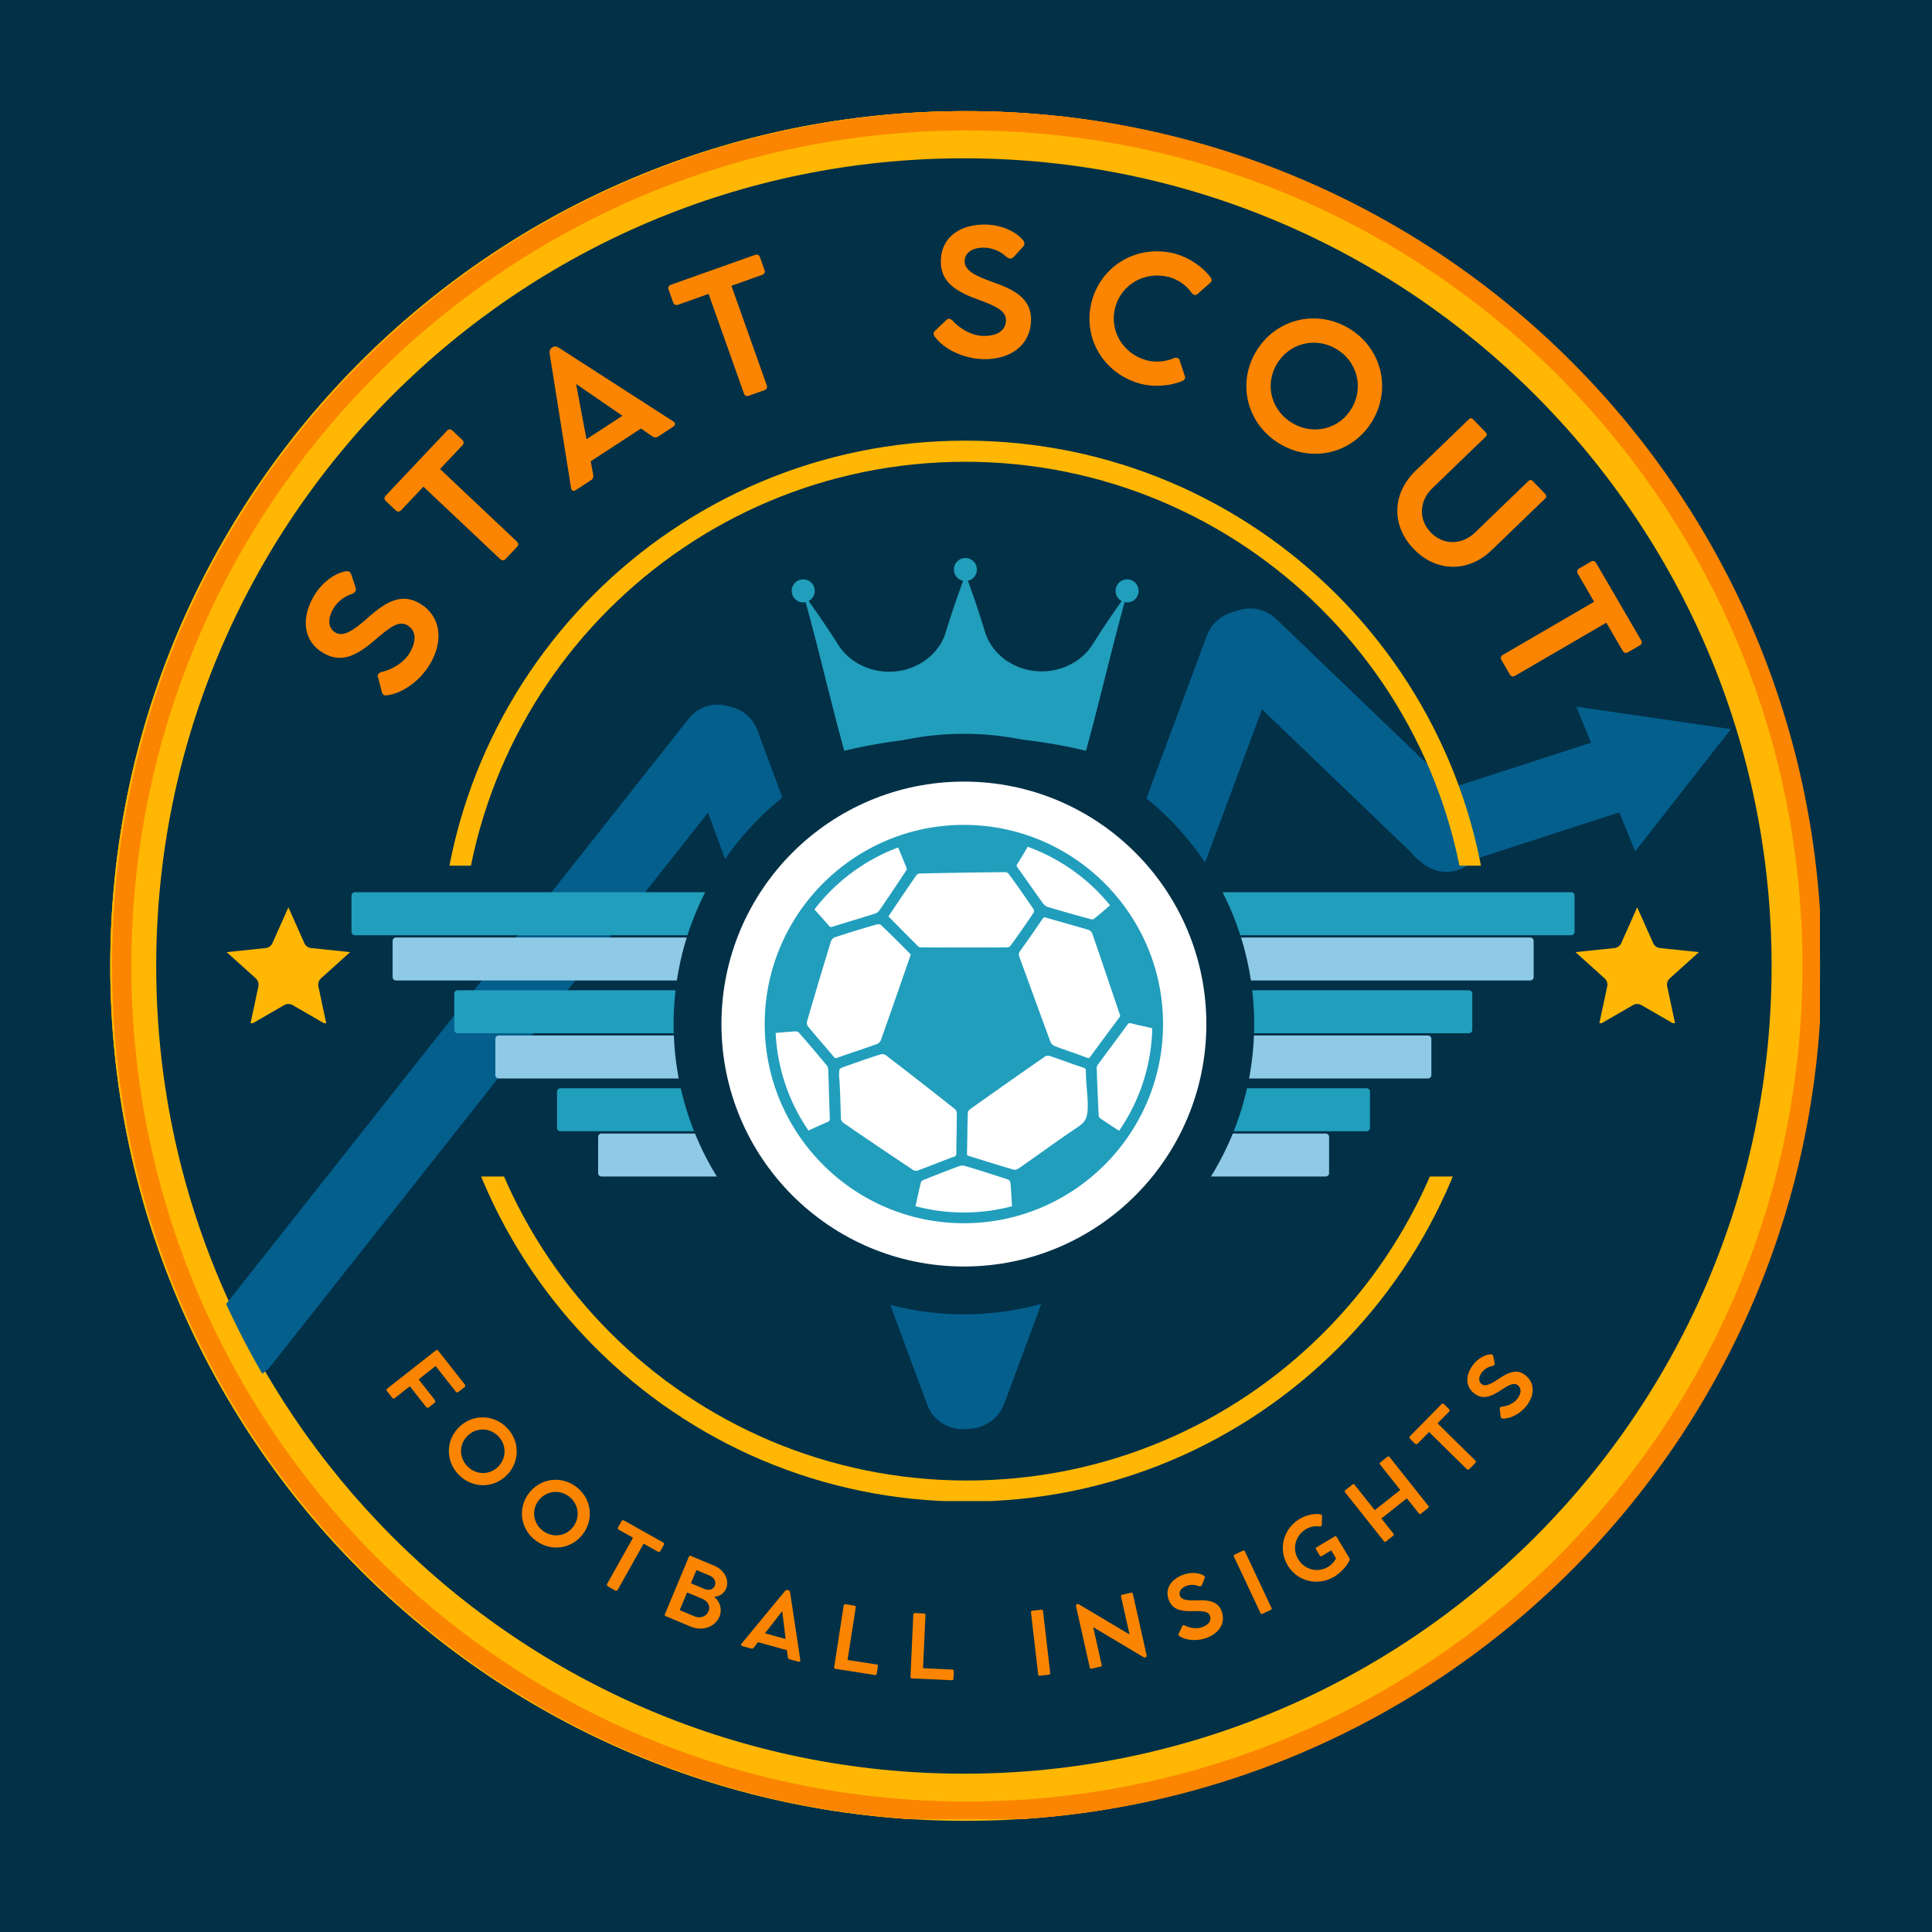 <?xml version="1.0" encoding="UTF-8"?>
<svg data-bbox="-37.5 -37.5 450 450" height="500" viewBox="0 0 375 375" width="500" xmlns="http://www.w3.org/2000/svg" data-type="ugc">
    <g>
        <defs>
            <clipPath id="73aba37c-d500-4ffc-96e3-b0f8db7399b5">
                <path d="M21.414 21.574H353.27v331.852H21.414Zm0 0"/>
            </clipPath>
            <clipPath id="82280f8c-c338-4e57-b68f-5aaf0910718e">
                <path d="M187.344 21.574c-91.64 0-165.93 74.285-165.93 165.926 0 91.64 74.29 165.926 165.93 165.926 91.636 0 165.926-74.285 165.926-165.926 0-91.64-74.29-165.926-165.926-165.926Zm0 0"/>
            </clipPath>
            <clipPath id="5808722c-e69e-40b5-815d-566d6ad76a3e">
                <path d="M21.414 21.574h331.5v331.5h-331.5Zm0 0"/>
            </clipPath>
            <clipPath id="133aa4dd-34f8-4f01-8e10-9a8b0a6a1b31">
                <path d="M187.34 21.574C95.703 21.574 21.414 95.86 21.414 187.5c0 91.637 74.29 165.926 165.926 165.926 91.637 0 165.926-74.29 165.926-165.926 0-91.64-74.29-165.926-165.926-165.926Zm0 0"/>
            </clipPath>
            <clipPath id="18bc7671-15c9-4ed8-bb27-ef04431ba6eb">
                <path d="M30.32 30.727h313.547v313.546H30.32Zm0 0"/>
            </clipPath>
            <clipPath id="e9a64fc7-1b72-4b56-90df-b66eb2aad5cd">
                <path d="M187.094 30.727c-86.586 0-156.774 70.191-156.774 156.773s70.188 156.773 156.774 156.773c86.582 0 156.773-70.191 156.773-156.773S273.676 30.727 187.094 30.727Zm0 0"/>
            </clipPath>
            <clipPath id="0712a79b-44dc-4ca2-a3f6-0cb3aca6fdbb">
                <path d="M39 136h108v132H39Zm0 0"/>
            </clipPath>
            <clipPath id="01bb2b55-8227-4cd2-926c-b9ae647701f4">
                <path d="m36.953 261.875 101.18-128.023 11.18 8.835L48.136 270.716Zm0 0"/>
            </clipPath>
            <clipPath id="c7ca3219-a987-4cce-8ebc-403e420a2761">
                <path d="m41.375 256.285 92.313-116.808a7.112 7.112 0 0 1 4.761-2.66 7.133 7.133 0 0 1 7.906 6.25 7.133 7.133 0 0 1-1.488 5.245l-92.312 116.81a7.112 7.112 0 0 1-4.762 2.66 7.128 7.128 0 0 1-7.906-6.25 7.133 7.133 0 0 1 1.488-5.247Zm0 0"/>
            </clipPath>
            <clipPath id="29344450-3b28-4ea2-ba88-921241b52c98">
                <path d="M132 137h63v141h-63Zm0 0"/>
            </clipPath>
            <clipPath id="780482d8-706d-4df1-a2c5-2d8ebd56a9fb">
                <path d="m144.492 134.938 51.676 139.511-13.652 5.055-51.676-139.512Zm0 0"/>
            </clipPath>
            <clipPath id="e6dfd3b1-f4d7-4e72-8d52-515fbdca79df">
                <path d="m147.023 141.762 46.61 125.84a7.286 7.286 0 0 1-.211 5.57 7.276 7.276 0 0 1-9.652 3.574 7.277 7.277 0 0 1-3.79-4.086l-46.609-125.84a7.259 7.259 0 0 1 .211-5.566 7.277 7.277 0 0 1 9.652-3.578 7.301 7.301 0 0 1 3.79 4.086Zm0 0"/>
            </clipPath>
            <clipPath id="3303972a-106d-43e5-970c-9f1245180ec0">
                <path d="M180 118h69v160h-69Zm0 0"/>
            </clipPath>
            <clipPath id="aaf97c76-3b6c-4e7a-9ae8-6f0dcd66b37c">
                <path d="m178.242 274.25 58.598-157.867 14.078 5.226-58.598 157.868Zm0 0"/>
            </clipPath>
            <clipPath id="68e9443b-8228-4e4b-9702-820daa353bb8">
                <path d="m180.855 267.215 53.372-143.79a7.506 7.506 0 0 1 9.648-4.425 7.503 7.503 0 0 1 4.426 9.648l-53.367 143.79a7.51 7.51 0 0 1-9.653 4.425 7.506 7.506 0 0 1-4.426-9.648Zm0 0"/>
            </clipPath>
            <clipPath id="59cb8e35-1ff7-4960-9fae-ab5c0ba18b6d">
                <path d="M235 118h54v52h-54Zm0 0"/>
            </clipPath>
            <clipPath id="dcb1cf82-e98b-4567-a8a1-f951b6831b49">
                <path d="m242.441 115.09 48.621 46.664-10.082 10.504-48.62-46.664Zm0 0"/>
            </clipPath>
            <clipPath id="56c89c79-b0b8-40d0-ab88-9b870718defe">
                <path d="m247.691 120.129 38.102 36.566a7.278 7.278 0 0 1 .21 10.293 7.277 7.277 0 0 1-10.293.21l-38.097-36.565a7.268 7.268 0 0 1-2.238-5.102 7.29 7.29 0 0 1 2.023-5.191 7.278 7.278 0 0 1 10.293-.21Zm0 0"/>
            </clipPath>
            <clipPath id="872084f3-a972-4326-b74e-480ad3256911">
                <path d="M272 142h52v27h-52Zm0 0"/>
            </clipPath>
            <clipPath id="c9466bff-1eea-4a6c-8ffc-f0baf61148dd">
                <path d="m270.637 156.516 49.941-16.16 4.48 13.851-49.94 16.16Zm0 0"/>
            </clipPath>
            <clipPath id="023aa0b5-7c44-4d9b-886d-d05c1addbf5f">
                <path d="m277.563 154.273 36.062-11.671a7.284 7.284 0 0 1 9.168 4.687 7.274 7.274 0 0 1-.445 5.55 7.252 7.252 0 0 1-4.239 3.614l-36.066 11.672a7.29 7.29 0 0 1-5.55-.441 7.285 7.285 0 0 1-3.173-9.797 7.285 7.285 0 0 1 4.243-3.614Zm0 0"/>
            </clipPath>
            <clipPath id="8da4dce7-0c86-41a0-b23d-4a2a2cf88ed9">
                <path d="M305 137h31v29h-31Zm0 0"/>
            </clipPath>
            <clipPath id="038926a7-44e4-456f-83f6-d16519b8ebcf">
                <path d="m296.688 149.027 18.617-23.777 20.707 16.21-18.621 23.782Zm0 0"/>
            </clipPath>
            <clipPath id="a73c6be6-61f3-4be2-b3cb-92d251cea0b0">
                <path d="m305.969 137.172 29.992 4.351-18.57 23.72Zm0 0"/>
            </clipPath>
            <clipPath id="bc5cd4a9-80c0-44e1-bcb9-c9def3865e28">
                <path d="M85.375 85.531h204v82.5h-204Zm0 0"/>
            </clipPath>
            <clipPath id="aa492dad-9dda-4340-8d3d-bc75473e667e">
                <path d="M187.344 285.375c-54.055 0-97.875-43.816-97.875-97.871 0-54.055 43.82-97.875 97.875-97.875 54.054 0 97.875 43.82 97.875 97.875s-43.82 97.871-97.875 97.871Zm0-199.844c-56.317 0-101.969 45.656-101.969 101.973 0 56.316 45.652 101.969 101.969 101.969 56.316 0 101.972-45.653 101.972-101.97 0-56.315-45.656-101.972-101.972-101.972Zm0 0"/>
            </clipPath>
            <clipPath id="fdc1dfdf-6025-4e52-923f-adf6399d159a">
                <path d="M85.715 228.355h204v63h-204Zm0 0"/>
            </clipPath>
            <clipPath id="aecac686-2f53-40c2-b2fa-b8504264010e">
                <path d="M187.684 91.617c-54.055 0-97.875 43.82-97.875 97.875s43.82 97.875 97.875 97.875c54.054 0 97.875-43.82 97.875-97.875 0-54.054-43.82-97.875-97.875-97.875Zm0 199.844c-56.317 0-101.97-45.652-101.97-101.969 0-56.316 45.653-101.972 101.97-101.972 56.316 0 101.972 45.656 101.972 101.972 0 56.317-45.656 101.969-101.972 101.969Zm0 0"/>
            </clipPath>
            <clipPath id="7d849583-3215-4c6d-9c9b-d46b7077db71">
                <path d="M116.098 220.016h23.933v8.34h-23.933Zm0 0"/>
            </clipPath>
            <clipPath id="ca3a1a34-d008-4d3e-8eb1-cbaca2094c16">
                <path d="M108.117 211.234h31.914v8.34h-31.914Zm0 0"/>
            </clipPath>
            <clipPath id="70dd053b-c26f-4828-9ef5-ff5035134b4e">
                <path d="M96.152 200.988h43.88v8.344h-43.88Zm0 0"/>
            </clipPath>
            <clipPath id="21f336e2-8c31-4064-9b98-d1d64a7229f4">
                <path d="M76.207 181.965h63.824v8.344H76.207Zm0 0"/>
            </clipPath>
            <clipPath id="e6377d71-035e-47d5-8f7e-676e7915a6fb">
                <path d="M68.227 173.184h71.804v8.343H68.227Zm0 0"/>
            </clipPath>
            <clipPath id="0a76cb0e-bb9e-4a7a-90df-523a047bb0fb">
                <path d="M234.152 173.184h71.47v8.343h-71.47Zm0 0"/>
            </clipPath>
            <clipPath id="434b6ae2-bd62-48d2-86eb-9d7771df899c">
                <path d="M234.152 181.965h63.528v8.344h-63.528Zm0 0"/>
            </clipPath>
            <clipPath id="04a5fc52-7dad-454e-8f83-7112f64cc282">
                <path d="M234.152 192.21h51.618v8.34h-51.618Zm0 0"/>
            </clipPath>
            <clipPath id="7217b2f3-521e-4a76-84ad-a092bdce01db">
                <path d="M234.152 200.992h43.676v8.34h-43.676Zm0 0"/>
            </clipPath>
            <clipPath id="14dc1fe5-7e38-4c65-999c-2a6bae6ee92e">
                <path d="M234.152 211.234h31.766v8.344h-31.766Zm0 0"/>
            </clipPath>
            <clipPath id="f1bb86ab-0383-4c04-9187-ea6c6d3ffb4f">
                <path d="M234.152 220.016h23.825v8.34h-23.825Zm0 0"/>
            </clipPath>
            <clipPath id="2a9cedc9-66b5-4cb7-b996-9a8aff7f8ac1">
                <path d="M153.672 108.305h67.332v37.422h-67.332Zm0 0"/>
            </clipPath>
            <clipPath id="63660f54-0249-48b2-bdaf-9e45880f83ae">
                <path d="M130.75 142.426h112.684v112.683H130.75Zm0 0"/>
            </clipPath>
            <clipPath id="2dccf1c2-2fe3-42b0-94c3-fd2d3ca0a05b">
                <path d="M187.094 142.426c-31.117 0-56.344 25.226-56.344 56.344 0 31.113 25.227 56.34 56.344 56.34 31.113 0 56.34-25.227 56.34-56.34 0-31.118-25.227-56.344-56.34-56.344Zm0 0"/>
            </clipPath>
            <clipPath id="3072cd27-eacd-4b68-8b92-4529e78d8d8c">
                <path d="M140.031 151.707h94.121v94.121h-94.12Zm0 0"/>
            </clipPath>
            <clipPath id="18bd92f4-4663-467d-a792-4cc20cbfddcd">
                <path d="M187.094 151.707c-25.992 0-47.063 21.07-47.063 47.063 0 25.988 21.07 47.058 47.063 47.058 25.988 0 47.058-21.07 47.058-47.058 0-25.993-21.07-47.063-47.058-47.063Zm0 0"/>
            </clipPath>
            <clipPath id="ef98e27c-40b8-4f96-b66d-423e024ff258">
                <path d="M43.992 176.102h24v22.5h-24Zm0 0"/>
            </clipPath>
            <clipPath id="a84df809-4d57-46ea-b7be-caab08d6950d">
                <path d="M305.797 176.102h24v22.5h-24Zm0 0"/>
            </clipPath>
            <clipPath id="a076b26e-b250-4206-97f6-658e46bd527e">
                <path d="M21.39 21.574h331.5v331.5H21.39Zm0 0"/>
            </clipPath>
            <clipPath id="0543000f-bd91-4a1e-9899-125025c12b83">
                <path d="M187.316 21.574C95.68 21.574 21.391 95.86 21.391 187.5c0 91.637 74.289 165.926 165.925 165.926 91.637 0 165.926-74.29 165.926-165.926 0-91.64-74.289-165.926-165.926-165.926Zm0 0"/>
            </clipPath>
            <clipPath id="49128b0d-4a85-4229-93e7-c1ac8bc657cc">
                <path d="M21.754 21.574h331.5v331.5h-331.5Zm0 0"/>
            </clipPath>
            <clipPath id="ef4af443-0f6a-4410-b236-601689e4b465">
                <path d="M187.68 21.574C96.043 21.574 21.754 95.86 21.754 187.5c0 91.637 74.289 165.926 165.926 165.926 91.636 0 165.925-74.29 165.925-165.926 0-91.64-74.289-165.926-165.925-165.926Zm0 0"/>
            </clipPath>
            <clipPath id="4b500fad-1ebc-4d5d-a796-0175dc1534aa">
                <path d="M148.39 160.113h77.25v77.25h-77.25Zm0 0"/>
            </clipPath>
        </defs>
        <path fill="#ffffff" d="M412.5-37.5v450h-450v-450h450z"/>
        <path fill="#023047" d="M412.5-37.5v450h-450v-450h450z"/>
        <g clip-path="url(#73aba37c-d500-4ffc-96e3-b0f8db7399b5)">
            <g clip-path="url(#82280f8c-c338-4e57-b68f-5aaf0910718e)">
                <path d="M21.414 21.574H353.27v331.852H21.414Zm0 0" fill="#ffb703"/>
            </g>
        </g>
        <g clip-path="url(#5808722c-e69e-40b5-815d-566d6ad76a3e)">
            <g clip-path="url(#133aa4dd-34f8-4f01-8e10-9a8b0a6a1b31)">
                <path stroke-width="7.5" stroke="#fb8500" d="M187.34 21.574c-91.637 0-165.926 74.285-165.926 165.926 0 91.636 74.289 165.925 165.925 165.925 91.637 0 165.926-74.289 165.926-165.925 0-91.64-74.289-165.926-165.926-165.926Zm0 0" fill="none"/>
            </g>
        </g>
        <g clip-path="url(#18bc7671-15c9-4ed8-bb27-ef04431ba6eb)">
            <g clip-path="url(#e9a64fc7-1b72-4b56-90df-b66eb2aad5cd)">
                <path d="M30.32 30.727h313.547v313.546H30.32Zm0 0" fill="#023047"/>
            </g>
        </g>
        <g clip-path="url(#0712a79b-44dc-4ca2-a3f6-0cb3aca6fdbb)">
            <g clip-path="url(#01bb2b55-8227-4cd2-926c-b9ae647701f4)">
                <g clip-path="url(#c7ca3219-a987-4cce-8ebc-403e420a2761)">
                    <path d="m36.953 261.875 101.145-127.98 11.183 8.835L48.137 270.715Zm0 0" fill="#045f8d"/>
                </g>
            </g>
        </g>
        <g clip-path="url(#29344450-3b28-4ea2-ba88-921241b52c98)">
            <g clip-path="url(#780482d8-706d-4df1-a2c5-2d8ebd56a9fb)">
                <g clip-path="url(#e6dfd3b1-f4d7-4e72-8d52-515fbdca79df)">
                    <path d="m144.492 134.938 51.676 139.511-13.652 5.055-51.676-139.512Zm0 0" fill="#045f8d"/>
                </g>
            </g>
        </g>
        <g clip-path="url(#3303972a-106d-43e5-970c-9f1245180ec0)">
            <g clip-path="url(#aaf97c76-3b6c-4e7a-9ae8-6f0dcd66b37c)">
                <g clip-path="url(#68e9443b-8228-4e4b-9702-820daa353bb8)">
                    <path d="m178.242 274.25 58.598-157.867 14.078 5.226-58.598 157.868Zm0 0" fill="#045f8d"/>
                </g>
            </g>
        </g>
        <g clip-path="url(#59cb8e35-1ff7-4960-9fae-ab5c0ba18b6d)">
            <g clip-path="url(#dcb1cf82-e98b-4567-a8a1-f951b6831b49)">
                <g clip-path="url(#56c89c79-b0b8-40d0-ab88-9b870718defe)">
                    <path d="m242.441 115.09 48.621 46.664-10.082 10.504-48.62-46.664Zm0 0" fill="#045f8d"/>
                </g>
            </g>
        </g>
        <g clip-path="url(#872084f3-a972-4326-b74e-480ad3256911)">
            <g clip-path="url(#c9466bff-1eea-4a6c-8ffc-f0baf61148dd)">
                <g clip-path="url(#023aa0b5-7c44-4d9b-886d-d05c1addbf5f)">
                    <path d="m270.637 156.516 49.941-16.16 4.48 13.851-49.94 16.16Zm0 0" fill="#045f8d"/>
                </g>
            </g>
        </g>
        <g clip-path="url(#8da4dce7-0c86-41a0-b23d-4a2a2cf88ed9)">
            <g clip-path="url(#038926a7-44e4-456f-83f6-d16519b8ebcf)">
                <g clip-path="url(#a73c6be6-61f3-4be2-b3cb-92d251cea0b0)">
                    <path d="m296.688 149.027 18.554-23.699 20.703 16.215-18.554 23.7Zm0 0" fill="#045f8d"/>
                </g>
            </g>
        </g>
        <g clip-path="url(#bc5cd4a9-80c0-44e1-bcb9-c9def3865e28)">
            <g clip-path="url(#aa492dad-9dda-4340-8d3d-bc75473e667e)">
                <path d="M85.375 85.531v82.5h203.941v-82.5Zm0 0" fill="#ffb703"/>
            </g>
        </g>
        <g clip-path="url(#fdc1dfdf-6025-4e52-923f-adf6399d159a)">
            <g clip-path="url(#aecac686-2f53-40c2-b2fa-b8504264010e)">
                <path d="M85.715 291.355v-63h203.941v63Zm0 0" fill="#ffb703"/>
            </g>
        </g>
        <path d="M83.483 128.864c2.711-4.598 2.043-9.348-2.023-11.746-3.867-2.278-7.11.168-10.309 3.007-2.37 2.051-4.414 3.614-6.054 2.649-1.364-.805-1.618-2.578-.387-4.664.742-1.266 2.121-2.387 3.617-2.824.574-.282.918-.602.68-1.286l-.836-2.523c-.168-.469-.578-.691-1.09-.582-2.223.39-4.672 2.277-6.129 4.75-2.691 4.57-1.937 8.91 1.758 11.086 3.535 2.082 6.539.598 10.32-2.73 2.742-2.352 4.461-3.567 6.016-2.653 1.68.992 1.914 2.93.465 5.387-1.075 1.824-3.34 3.238-5.473 3.707-.52.156-.789.484-.7.887l.77 2.968c.114.493.457.735.856.68 3.09-.312 6.574-2.809 8.52-6.113Zm0 0" fill="#fb8500"/>
        <path d="M76.806 99.06c.352.332.739.313 1.047-.016l4.328-4.585 14.91 14.07c.34.32.72.308 1.04-.031l2.21-2.34c.332-.352.32-.73-.02-1.051l-14.91-14.07 4.364-4.621c.309-.329.285-.72-.055-1.04l-1.918-1.808c-.324-.309-.715-.309-1.023.02L74.857 96.215c-.32.34-.309.715.031 1.036Zm0 0" fill="#fb8500"/>
        <path d="m130.68 81.8-22.278-14.352c-.375-.235-.8-.274-1.133-.055l-.183.117c-.309.2-.477.61-.414 1.047l4.168 26.156c.09.559.48.703.94.402l2.993-1.949c.348-.226.434-.644.371-1.02l-.488-2.609 9.754-6.359 2.2 1.512c.327.226.75.289 1.07.082l3.003-1.961c.461-.301.442-.727-.004-1.012Zm-16.844 3.452-2.02-10.73 8.992 6.187Zm0 0" fill="#fb8500"/>
        <path d="M130.653 58.696c.16.453.516.61.942.46l5.94-2.109 6.86 19.32c.157.438.5.602.938.446l3.035-1.078c.457-.16.617-.504.46-.942l-6.858-19.32 5.988-2.129c.426-.148.582-.504.426-.945l-.883-2.484c-.149-.426-.496-.602-.922-.454l-16.363 5.813c-.442.156-.602.496-.446.937Zm0 0" fill="#fb8500"/>
        <path d="M190.845 69.707c5.336.133 9.164-2.761 9.28-7.48.114-4.484-3.6-6.129-7.636-7.547-2.945-1.074-5.304-2.101-5.258-4.004.04-1.586 1.47-2.668 3.887-2.605 1.469.035 3.121.695 4.227 1.789.527.363.972.508 1.453-.031l1.8-1.957c.329-.375.32-.84-.019-1.235-1.426-1.754-4.266-2.976-7.133-3.047-5.3-.133-8.726 2.633-8.832 6.922-.101 4.102 2.653 6.004 7.399 7.692 3.39 1.253 5.285 2.168 5.242 3.968-.047 1.953-1.63 3.098-4.48 3.028-2.118-.055-4.458-1.348-5.9-2.985-.39-.379-.808-.453-1.112-.18l-2.223 2.114c-.375.344-.422.758-.18 1.082 1.774 2.547 5.649 4.379 9.485 4.477Zm0 0" fill="#fb8500"/>
        <path d="M227.856 69.515c-1.649.73-3.703.851-5.281.425-4.59-1.238-7.328-5.761-6.106-10.285 1.219-4.527 5.856-7.113 10.465-5.87 1.656.448 3.344 1.562 4.383 3.085.328.45.804.477 1.058.25l2.582-2.277c.247-.207.332-.582.012-.996-1.578-2.157-4.367-3.926-6.816-4.586-7.149-1.93-14.313 2.082-16.227 9.168-1.91 7.086 2.274 14.125 9.422 16.05 2.516.68 5.746.48 8.086-.511.426-.164.684-.543.586-.828l-1.078-3.297c-.13-.364-.606-.508-1.086-.328Zm0 0" fill="#fb8500"/>
        <path d="M243.742 68.325c-3.715 6.348-1.582 14.168 4.766 17.883 6.351 3.715 14.21 1.742 17.925-4.605 3.715-6.348 1.617-14.227-4.73-17.942-6.352-3.715-14.242-1.687-17.961 4.664Zm4.062 2.375c2.391-4.09 7.457-5.379 11.532-2.992 4.074 2.383 5.43 7.43 3.039 11.52-2.375 4.058-7.403 5.312-11.489 2.922-4.09-2.395-5.457-7.387-3.082-11.45Zm0 0" fill="#fb8500"/>
        <path d="M288.373 84.765c.265-.258.281-.551.039-.805l-2.504-2.59c-.234-.242-.54-.246-.805.008l-10.328 9.98c-4.586 4.426-4.773 10.641-.37 15.2 4.366 4.523 10.585 4.62 15.155.203l10.38-10.024c.273-.265.257-.574-.009-.847l-2.421-2.508c-.258-.266-.575-.281-.84-.027l-10.368 10.011c-2.554 2.469-6.187 2.477-8.585-.008-2.422-2.507-2.266-6.113.289-8.582Zm0 0" fill="#fb8500"/>
        <path d="M306.524 110.338c-.418.242-.503.621-.277 1.012l3.172 5.449-17.719 10.316c-.402.235-.5.598-.265 1.004l1.62 2.781c.243.418.61.516 1.012.278l17.72-10.313 3.195 5.492c.23.387.609.477 1.011.243l2.278-1.329c.39-.226.5-.597.273-.988l-8.738-15.008c-.235-.402-.598-.5-1.004-.265Zm0 0" fill="#fb8500"/>
        <path d="m90.21 268.723-5.125-6.524c-.149-.187-.328-.218-.52-.066l-9.386 7.375c-.184.144-.207.332-.059.523l1.008 1.278c.137.175.324.199.508.054l2.914-2.289 3.117 3.97c.172.218.39.257.574.112l1.09-.855c.195-.156.21-.379.043-.598l-3.121-3.968 3.3-2.59 3.9 4.957c.148.191.339.218.53.07l1.176-.922c.184-.144.2-.34.05-.527Zm0 0" fill="#fb8500"/>
        <path d="M89.014 277.093c-2.578 2.622-2.5 6.676.121 9.254 2.625 2.578 6.68 2.586 9.258-.039 2.578-2.62 2.527-6.699-.098-9.277-2.625-2.578-6.699-2.563-9.281.062Zm1.68 1.649c1.66-1.692 4.273-1.695 5.957-.04 1.683 1.657 1.726 4.27.062 5.958-1.648 1.68-4.238 1.672-5.926.012-1.691-1.665-1.742-4.25-.093-5.93Zm0 0" fill="#fb8500"/>
        <path d="M102.602 289.906c-2.183 2.957-1.543 6.961 1.418 9.145 2.961 2.187 6.973 1.625 9.16-1.336 2.184-2.957 1.563-6.988-1.398-9.172-2.96-2.188-6.992-1.598-9.18 1.363Zm1.895 1.395c1.406-1.903 3.992-2.278 5.89-.871 1.903 1.402 2.31 3.984.9 5.886-1.4 1.895-3.962 2.25-5.868.844-1.906-1.41-2.32-3.965-.922-5.86Zm0 0" fill="#fb8500"/>
        <path d="M119.985 296.421c-.117.211-.059.399.136.508l2.75 1.543-5.015 8.941c-.113.207-.063.387.14.5l1.403.79c.21.117.394.066.508-.137l5.015-8.942 2.774 1.555c.195.11.382.05.496-.152l.644-1.149c.11-.199.063-.386-.133-.496l-7.574-4.25c-.203-.113-.386-.062-.5.14Zm0 0" fill="#fb8500"/>
        <path d="M138.61 309.934c.985-.02 1.93-.64 2.329-1.594.695-1.664-.336-3.621-2.328-4.453L134.083 302c-.16-.07-.3-.02-.367.145l-4.664 11.18c-.07.167-.012.304.152.37l4.867 2.032c2.27.945 4.723.09 5.57-1.938.59-1.414.098-2.969-1.03-3.855Zm.133-2.14c-.32.769-1.18.964-2.02.612l-2.616-1.09 1.07-2.566 2.617 1.094c.84.351 1.262 1.203.95 1.95Zm-3.902 5.948-2.91-1.215 1.433-3.433 2.91 1.215c1.079.449 1.692 1.382 1.254 2.437-.425 1.016-1.609 1.446-2.687.996Zm0 0" fill="#fb8500"/>
        <path d="m155.34 322.197-1.98-13.102c-.035-.219-.16-.39-.351-.445l-.106-.031a.534.534 0 0 0-.531.191l-8.434 10.215c-.183.219-.105.41.157.484l1.722.477c.2.058.387-.047.504-.196l.82-1.046 5.61 1.558.16 1.324c.023.2.137.38.324.43l1.727.477c.265.074.418-.075.379-.336Zm-6.863-5.176 3.36-4.309.652 5.422Zm0 0" fill="#fb8500"/>
        <path d="m170.17 323.076-5.656-.88 1.586-10.214c.027-.18-.067-.297-.23-.32l-1.782-.278c-.172-.027-.293.055-.324.239l-1.856 11.976c-.027.184.063.297.238.324l7.707 1.196c.172.027.29-.055.317-.239l.23-1.484c.028-.172-.054-.293-.23-.32Zm0 0" fill="#fb8500"/>
        <path d="m184.877 324.063-5.72-.262.477-10.328c.008-.183-.093-.289-.261-.297l-1.801-.082c-.172-.008-.285.086-.297.27l-.555 12.11c-.011.183.094.288.27.296l7.793.36c.172.007.277-.087.285-.27l.07-1.5c.008-.176-.086-.29-.261-.297Zm0 0" fill="#fb8500"/>
        <path d="M202.447 312.685c-.02-.18-.133-.27-.312-.246l-1.781.203c-.176.024-.262.133-.243.317l1.399 12.058c.02.172.133.262.304.239l1.782-.203c.183-.024.273-.133.25-.309Zm0 0" fill="#fb8500"/>
        <path d="m219.546 309.149-1.75.394c-.168.04-.246.157-.207.329l1.656 7.382-9.613-5.726c-.208-.117-.352-.23-.52-.192l-.035.008c-.172.04-.266.223-.219.426l2.668 11.91c.04.172.168.242.34.207l1.758-.394c.16-.04.246-.16.207-.328l-1.645-7.344 9.547 5.707c.211.113.367.226.57.18l.016-.004c.172-.04.285-.207.23-.454l-2.664-11.894c-.039-.16-.16-.246-.34-.207Zm0 0" fill="#fb8500"/>
        <path d="M234.158 317.926c2.512-.906 3.77-2.949 2.969-5.168-.762-2.113-2.793-2.203-4.93-2.133-1.566.036-2.855-.015-3.18-.91-.265-.746.204-1.508 1.34-1.918a3.25 3.25 0 0 1 2.293.067c.313.074.547.058.672-.278l.485-1.242c.086-.234-.004-.45-.235-.57-.98-.559-2.527-.613-3.875-.125-2.496.902-3.59 2.812-2.86 4.828.696 1.93 2.329 2.316 4.845 2.242 1.808-.031 2.859.05 3.164.899.332.918-.196 1.738-1.54 2.222-.995.36-2.32.184-3.288-.32-.25-.102-.457-.063-.551.121l-.653 1.387c-.113.226-.058.43.114.535 1.289.867 3.426 1.016 5.23.363Zm0 0" fill="#fb8500"/>
        <path d="M241.633 301.124c-.078-.164-.211-.211-.38-.133l-1.62.762c-.16.074-.207.207-.13.375l5.169 10.984c.074.156.207.203.363.13l1.625-.763c.168-.078.215-.21.14-.37Zm0 0" fill="#fb8500"/>
        <path d="m259.07 298.222-3.543 2.121c-.144.086-.171.23-.082.383l.723 1.207c.094.16.227.188.371.102l1.856-1.11.922 1.547c-.243.563-.918 1.29-1.477 1.621-2.14 1.281-4.652.559-5.875-1.48-1.207-2.02-.535-4.57 1.52-5.801.671-.402 1.671-.7 2.648-.523.215.035.394-.09.41-.305l.074-1.668c.012-.192-.129-.36-.336-.395-1.332-.21-2.91.239-4.004.891-3.187 1.91-4.226 5.855-2.34 9.012 1.895 3.164 5.872 4.101 9.055 2.195 1.223-.73 2.45-2.078 2.946-3.152a.542.542 0 0 0-.04-.453l-2.445-4.09c-.09-.149-.238-.188-.383-.102Zm0 0" fill="#fb8500"/>
        <path d="m269.303 282.75-1.41 1.12c-.129.106-.14.25-.031.391l3.922 4.938-4.942 3.921-3.922-4.937c-.109-.14-.261-.156-.39-.05l-1.41 1.116c-.141.11-.16.258-.047.399l7.547 9.508c.109.136.257.148.394.039l1.41-1.121c.133-.102.153-.25.047-.387l-2.34-2.946 4.938-3.921 2.34 2.945c.11.137.25.152.379.05l1.414-1.12c.136-.11.16-.254.05-.391l-7.55-9.508c-.114-.144-.258-.156-.399-.047Zm0 0" fill="#fb8500"/>
        <path d="M274.638 280.198c.172.168.367.16.523 0l2.211-2.246 7.313 7.188c.164.164.355.164.52-.004l1.128-1.149c.168-.172.168-.359 0-.523l-7.309-7.191 2.227-2.266c.16-.16.152-.356-.016-.52l-.937-.922c-.164-.16-.356-.164-.516-.003l-6.09 6.191c-.164.168-.16.355.004.52Zm0 0" fill="#fb8500"/>
        <path d="M296.285 272.878c1.649-2.101 1.633-4.5-.226-5.957-1.766-1.383-3.535-.387-5.309.809-1.312.859-2.43 1.496-3.176.91-.625-.488-.632-1.387.118-2.336a3.253 3.253 0 0 1 1.98-1.16c.3-.102.492-.239.422-.594l-.246-1.305c-.055-.246-.242-.383-.504-.363-1.129.047-2.465.82-3.352 1.95-1.64 2.09-1.55 4.288.137 5.613 1.613 1.265 3.2.73 5.297-.672 1.512-.985 2.445-1.47 3.156-.914.77.601.754 1.578-.125 2.703-.656.832-1.87 1.382-2.96 1.472-.27.043-.423.188-.403.395l.184 1.52c.023.253.175.394.378.394 1.551.05 3.446-.957 4.63-2.465Zm0 0" fill="#fb8500"/>
        <g clip-path="url(#7d849583-3215-4c6d-9c9b-d46b7077db71)">
            <path d="M140.031 228.355h-23.265a.628.628 0 0 1-.473-.195.628.628 0 0 1-.195-.472v-7.004c0-.188.062-.344.195-.473a.643.643 0 0 1 .473-.195h23.265c.184 0 .344.066.473.195a.643.643 0 0 1 .195.473v7.004a.643.643 0 0 1-.195.472.634.634 0 0 1-.473.195Zm0 0" fill="#8ecae6"/>
        </g>
        <g clip-path="url(#ca3a1a34-d008-4d3e-8eb1-cbaca2094c16)">
            <path d="M140.031 219.574h-31.246a.64.64 0 0 1-.472-.195.64.64 0 0 1-.196-.469v-7.008c0-.183.067-.343.195-.472a.655.655 0 0 1 .473-.196h31.246c.184 0 .344.067.473.196s.195.289.195.472v7.008a.64.64 0 0 1-.195.469.634.634 0 0 1-.473.195Zm0 0" fill="#219ebc"/>
        </g>
        <g clip-path="url(#70dd053b-c26f-4828-9ef5-ff5035134b4e)">
            <path d="M140.031 209.332h-43.21a.643.643 0 0 1-.473-.195.634.634 0 0 1-.196-.473v-7.008c0-.183.063-.34.196-.469a.631.631 0 0 1 .472-.199h43.211c.184 0 .344.067.473.2a.64.64 0 0 1 .195.468v7.008a.649.649 0 0 1-.195.473.649.649 0 0 1-.473.195Zm0 0" fill="#8ecae6"/>
        </g>
        <path d="M140.031 200.55H88.84a.655.655 0 0 1-.473-.195.649.649 0 0 1-.195-.472v-7.008a.64.64 0 0 1 .195-.469.64.64 0 0 1 .473-.195h51.191c.184 0 .344.062.473.195a.64.64 0 0 1 .195.469v7.008a.649.649 0 0 1-.195.472.649.649 0 0 1-.473.196Zm0 0" fill="#219ebc"/>
        <g clip-path="url(#21f336e2-8c31-4064-9b98-d1d64a7229f4)">
            <path d="M140.031 190.309h-63.16a.64.64 0 0 1-.469-.196.64.64 0 0 1-.195-.472v-7.008c0-.184.063-.344.195-.473a.64.64 0 0 1 .47-.195h63.16c.183 0 .343.066.472.195.129.13.195.29.195.473v7.008c0 .183-.066.34-.195.472a.649.649 0 0 1-.473.196Zm0 0" fill="#8ecae6"/>
        </g>
        <g clip-path="url(#e6377d71-035e-47d5-8f7e-676e7915a6fb)">
            <path d="M140.031 181.527H68.895a.655.655 0 0 1-.473-.195.655.655 0 0 1-.195-.473v-7.007c0-.184.066-.34.195-.473a.655.655 0 0 1 .473-.195h71.136c.184 0 .344.066.473.195a.655.655 0 0 1 .195.473v7.007c0 .184-.066.34-.195.473a.649.649 0 0 1-.473.195Zm0 0" fill="#219ebc"/>
        </g>
        <g clip-path="url(#0a76cb0e-bb9e-4a7a-90df-523a047bb0fb)">
            <path d="M234.152 173.184h70.801c.188 0 .344.066.473.195a.64.64 0 0 1 .195.473v7.007a.64.64 0 0 1-.195.473.643.643 0 0 1-.473.195h-70.8a.649.649 0 0 1-.473-.195.655.655 0 0 1-.196-.473v-7.007c0-.184.067-.34.196-.473a.649.649 0 0 1 .472-.195Zm0 0" fill="#219ebc"/>
        </g>
        <g clip-path="url(#434b6ae2-bd62-48d2-86eb-9d7771df899c)">
            <path d="M234.152 181.965h62.864a.64.64 0 0 1 .468.195.64.64 0 0 1 .196.473v7.008a.64.64 0 0 1-.196.472.64.64 0 0 1-.468.196h-62.864a.649.649 0 0 1-.472-.196.655.655 0 0 1-.196-.472v-7.008c0-.184.067-.34.196-.473a.649.649 0 0 1 .472-.195Zm0 0" fill="#8ecae6"/>
        </g>
        <g clip-path="url(#04a5fc52-7dad-454e-8f83-7112f64cc282)">
            <path d="M234.152 192.21h50.95c.183 0 .343.063.472.196a.643.643 0 0 1 .196.473v7.004a.649.649 0 0 1-.196.472.649.649 0 0 1-.472.196h-50.95a.649.649 0 0 1-.472-.196.649.649 0 0 1-.196-.472v-7.004c0-.188.067-.344.196-.473a.634.634 0 0 1 .472-.195Zm0 0" fill="#219ebc"/>
        </g>
        <g clip-path="url(#7217b2f3-521e-4a76-84ad-a092bdce01db)">
            <path d="M234.152 200.992h43.008c.184 0 .344.063.473.196a.64.64 0 0 1 .195.468v7.008a.649.649 0 0 1-.195.473.649.649 0 0 1-.473.195h-43.008a.649.649 0 0 1-.472-.195.649.649 0 0 1-.196-.473v-7.008a.64.64 0 0 1 .196-.469.634.634 0 0 1 .472-.195Zm0 0" fill="#8ecae6"/>
        </g>
        <g clip-path="url(#14dc1fe5-7e38-4c65-999c-2a6bae6ee92e)">
            <path d="M234.152 211.234h31.098c.184 0 .34.067.473.196a.648.648 0 0 1 .195.472v7.008a.64.64 0 0 1-.195.469.644.644 0 0 1-.473.2h-31.098a.638.638 0 0 1-.472-.2.64.64 0 0 1-.196-.469v-7.008c0-.183.067-.343.196-.472a.649.649 0 0 1 .472-.196Zm0 0" fill="#219ebc"/>
        </g>
        <g clip-path="url(#f1bb86ab-0383-4c04-9187-ea6c6d3ffb4f)">
            <path d="M234.152 220.016h23.157c.183 0 .34.066.472.195.13.129.196.289.196.473v7.007a.64.64 0 0 1-.196.47.64.64 0 0 1-.472.194h-23.157a.634.634 0 0 1-.472-.195.64.64 0 0 1-.196-.469v-7.007a.65.65 0 0 1 .196-.473.649.649 0 0 1 .472-.195Zm0 0" fill="#8ecae6"/>
        </g>
        <g clip-path="url(#2a9cedc9-66b5-4cb7-b996-9a8aff7f8ac1)">
            <path d="M221.004 114.633a2.232 2.232 0 0 1-2.711 2.238c-2.504 8.988-5.004 19.863-7.508 28.856a100.43 100.43 0 0 0-46.91 0c-2.504-8.989-5.004-19.864-7.508-28.852a2.236 2.236 0 0 1-2.695-2.242 2.247 2.247 0 0 1 2.183-2.18 2.237 2.237 0 0 1 1.102 4.21 179.12 179.12 0 0 1 5.84 8.638c2.207 3.414 6.457 5.398 10.797 5.043.304-.028.61-.063.918-.11 4.289-.675 7.836-3.586 9.031-7.402a170.51 170.51 0 0 1 3.406-10.102 2.232 2.232 0 0 1 .387-4.421 2.234 2.234 0 0 1 .531 4.414c1.219 3.32 2.336 6.66 3.344 10.007 1.242 3.977 5.012 6.95 9.504 7.497.156.015.316.035.472.046 4.352.352 8.614-1.644 10.813-5.07a173.991 173.991 0 0 1 5.719-8.543 2.236 2.236 0 0 1 1.105-4.207 2.244 2.244 0 0 1 2.18 2.18" fill="#219ebc"/>
        </g>
        <g clip-path="url(#63660f54-0249-48b2-bdaf-9e45880f83ae)">
            <g clip-path="url(#2dccf1c2-2fe3-42b0-94c3-fd2d3ca0a05b)">
                <path d="M130.75 142.426h112.684v112.683H130.75Zm0 0" fill="#023047"/>
            </g>
        </g>
        <g clip-path="url(#3072cd27-eacd-4b68-8b92-4529e78d8d8c)">
            <g clip-path="url(#18bd92f4-4663-467d-a792-4cc20cbfddcd)">
                <path d="M140.031 151.707h94.121v94.121h-94.12Zm0 0" fill="#ffffff"/>
            </g>
        </g>
        <g clip-path="url(#ef98e27c-40b8-4f96-b66d-423e024ff258)">
            <path fill-rule="evenodd" d="m55.977 176.102 3.086 6.937a1.65 1.65 0 0 0 1.343.98l7.555.79-5.648 5.078a1.682 1.682 0 0 0-.47.722c-.09.278-.105.575-.042.86l1.582 7.426-6.574-3.797a1.64 1.64 0 0 0-.832-.223 1.64 1.64 0 0 0-.832.223l-6.575 3.797 1.582-7.426a1.689 1.689 0 0 0-.047-.86 1.647 1.647 0 0 0-.468-.722l-5.645-5.078 7.555-.79a1.655 1.655 0 0 0 1.344-.98Zm0 0" fill="#ffb703"/>
        </g>
        <g clip-path="url(#a84df809-4d57-46ea-b7be-caab08d6950d)">
            <path fill-rule="evenodd" d="m317.781 176.102 3.086 6.937a1.65 1.65 0 0 0 1.344.98l7.55.79-5.644 5.078a1.682 1.682 0 0 0-.469.722c-.09.278-.105.575-.043.86l1.582 7.426-6.578-3.797a1.626 1.626 0 0 0-.828-.223 1.64 1.64 0 0 0-.832.223l-6.574 3.797 1.582-7.426a1.689 1.689 0 0 0-.047-.86 1.647 1.647 0 0 0-.469-.722l-5.644-5.078 7.55-.79a1.654 1.654 0 0 0 1.348-.98Zm0 0" fill="#ffb703"/>
        </g>
        <g clip-path="url(#a076b26e-b250-4206-97f6-658e46bd527e)">
            <g clip-path="url(#0543000f-bd91-4a1e-9899-125025c12b83)">
                <path stroke-width="16.5" stroke="#ffb703" d="M187.316 21.574C95.679 21.574 21.39 95.859 21.39 187.5c0 91.636 74.29 165.925 165.926 165.925 91.637 0 165.926-74.289 165.926-165.925 0-91.64-74.29-165.926-165.926-165.926Zm0 0" fill="none"/>
            </g>
        </g>
        <g clip-path="url(#49128b0d-4a85-4229-93e7-c1ac8bc657cc)">
            <g clip-path="url(#ef4af443-0f6a-4410-b236-601689e4b465)">
                <path stroke-width="7.5" stroke="#fb8500" d="M187.68 21.574c-91.637 0-165.926 74.285-165.926 165.926 0 91.636 74.289 165.925 165.926 165.925 91.636 0 165.925-74.289 165.925-165.925 0-91.64-74.289-165.926-165.925-165.926Zm0 0" fill="none"/>
            </g>
        </g>
        <g clip-path="url(#4b500fad-1ebc-4d5d-a796-0175dc1534aa)">
            <path d="m177.7 234.121.081-.367c.328-1.508.637-2.934.996-4.367.032-.078.223-.254.414-.332 2.82-1.137 5.004-1.98 7.075-2.739.277-.101.73-.097 1.074.004 3.125.938 5.847 1.801 8.324 2.633.16.055.422.371.441.5.141 1.371.22 2.742.297 4.192.008.16.02.324.028.488a36.667 36.667 0 0 1-18.73-.012Zm-3.372-69.629.004.004c.59 1.41 1.148 2.746 1.676 4.117a.973.973 0 0 1-.16.422 446.477 446.477 0 0 1-5.22 7.75c-.155.223-.472.445-.776.54-1.305.417-2.637.823-3.93 1.218a269.52 269.52 0 0 0-4.215 1.305 1.39 1.39 0 0 1-.394.078c-.114 0-.247-.024-.481-.301-.824-.969-1.668-1.898-2.559-2.883-.066-.07-.128-.144-.195-.219a36.738 36.738 0 0 1 16.25-12.03Zm41.133 11.227a.637.637 0 0 1-.078.066c-1.063.914-2.067 1.781-3.11 2.617a.658.658 0 0 1-.27.043.981.981 0 0 1-.253-.03 312.827 312.827 0 0 1-8.305-2.349 1.992 1.992 0 0 1-.957-.66 239.65 239.65 0 0 1-2.672-3.758c-.742-1.054-1.507-2.148-2.277-3.21-.273-.375-.258-.47-.062-.766.664-1.031 1.285-2.098 1.89-3.129.035-.063.074-.125.11-.188a36.759 36.759 0 0 1 15.984 11.364Zm1.754 43.761c-.102-.062-.2-.128-.3-.19-1.15-.747-2.34-1.517-3.481-2.31-.063-.058-.168-.312-.18-.546a463.038 463.038 0 0 1-.387-9.22c-.004-.12.09-.374.301-.667a403.67 403.67 0 0 1 2.457-3.317 654.278 654.278 0 0 0 3.172-4.304c.246-.34.375-.34.476-.34.094 0 .211.016.348.055.723.195 1.457.355 2.168.511a56.65 56.65 0 0 1 1.863.43 36.385 36.385 0 0 1-6.437 19.898Zm-66.473-19.003c1.297-.118 2.524-.23 3.766-.293.168 0 .457.14.582.28a277.76 277.76 0 0 1 5.383 6.337c.16.191.277.558.289.91a332.3 332.3 0 0 1 .14 4.273c.047 1.63.094 3.313.168 4.973.024.531-.078.691-.578.89-1.066.434-2.097.915-3.187 1.419-.121.058-.25.113-.371.172a36.34 36.34 0 0 1-6.38-18.942c.063-.008.126-.012.188-.02Zm36.95 23.347c.035-1.187.05-2.39.07-3.554.02-1.41.043-2.868.093-4.297.004-.164.192-.5.391-.645 5.207-3.703 9.996-7.07 14.652-10.297.082-.054.282-.117.528-.117.117 0 .226.012.304.04 1.086.355 2.18.75 3.239 1.128 1.078.387 2.191.785 3.3 1.148.407.133.5.266.5.704-.003 1.207.098 2.421.196 3.593.086 1.07.168 2.082.168 3.008 0 2.703-.57 3.324-2.2 4.414-2.32 1.547-4.624 3.188-6.851 4.774-1.45 1.03-2.941 2.093-4.426 3.12-.172.118-.472.2-.73.2a.788.788 0 0 1-.215-.023 266.22 266.22 0 0 1-5.3-1.61c-1.099-.34-2.192-.68-3.294-1.012-.383-.117-.437-.191-.426-.574Zm-24.012-5.894c-.22-.149-.457-.57-.461-.82a451.21 451.21 0 0 0-.156-4.919c-.036-.89-.07-1.597-.098-2.097-.02-.364-.04-.66-.086-.883-.02-.918-.027-1.473.129-1.695.164-.227.719-.418 1.637-.735.53-.183 1.066-.37 1.597-.558 1.508-.528 3.067-1.075 4.61-1.547.109-.035.25-.055.394-.055.309 0 .543.078.637.149a1078.9 1078.9 0 0 1 13.492 10.523c.168.137.34.48.34.687.004 1.36-.02 2.743-.043 4.083-.024 1.199-.047 2.44-.047 3.664-.004.539-.074.652-.508.808-1.203.438-2.414.906-3.582 1.363-1.12.438-2.285.891-3.433 1.309a.883.883 0 0 1-.274.04c-.246 0-.453-.067-.547-.13a1035.217 1035.217 0 0 1-13.601-9.187Zm12.836-32.942c.093.09.18.211.261.332-.05.145-.093.262-.136.38l-1.184 3.402a1500.715 1500.715 0 0 1-4.488 12.804c-.098.274-.43.621-.684.715-1.394.508-2.828.992-4.215 1.465-1.152.39-2.343.793-3.515 1.21-.14.052-.258.079-.344.079-.066 0-.172 0-.399-.273a184.06 184.06 0 0 0-2.093-2.461c-.961-1.121-1.957-2.282-2.903-3.442-.156-.191-.257-.652-.191-.879a967.947 967.947 0 0 1 4.652-15.566c.102-.336.45-.719.653-.785a194.362 194.362 0 0 1 8.351-2.559.642.642 0 0 1 .156-.015c.262 0 .508.097.579.164a224.798 224.798 0 0 1 4.656 4.582Zm39.734 8.657 1.078 3.187c.035.113.074.223.117.348-.093.156-.195.32-.3.46-.594.805-1.192 1.61-1.79 2.41a648.924 648.924 0 0 0-3.71 5.028c-.223.3-.301.3-.348.3a.917.917 0 0 1-.313-.073c-.988-.38-2.004-.735-2.984-1.078a98.445 98.445 0 0 1-3.3-1.196c-.313-.12-.684-.484-.794-.773a1322.85 1322.85 0 0 1-3.379-9.219c-.867-2.375-1.757-4.828-2.648-7.238-.195-.524-.156-.828.148-1.25a257.984 257.984 0 0 0 4.309-6.172c.223-.328.312-.328.387-.328.07 0 .164.02.273.05 1.195.356 2.418.7 3.598 1.032 1.547.437 3.144.887 4.703 1.363.254.078.601.399.68.621 1.449 4.168 2.882 8.414 4.273 12.528Zm-38.297-23.88c.067-.085.395-.222.695-.226 5.965-.129 11.368-.21 16.512-.258v-.578.578c.184 0 .52.184.64.352a213.707 213.707 0 0 1 4.833 6.879c.07.117.07.511-.004.629a178.528 178.528 0 0 1-4.488 6.414c-.114.16-.45.332-.641.332-4.883.031-10.008.031-16.645 0-.253 0-.53-.094-.617-.18-1.554-1.535-3.066-3.07-4.672-4.7-.37-.378-.746-.757-1.12-1.14.34-.508.683-1.015 1.023-1.523a457.16 457.16 0 0 1 4.484-6.578Zm9.133-9.656c-21.313 0-38.656 17.344-38.656 38.66 0 21.317 17.343 38.657 38.656 38.657 21.316 0 38.66-17.34 38.66-38.656 0-21.317-17.344-38.66-38.66-38.66" fill="#219ebc"/>
        </g>
    </g>
</svg>
